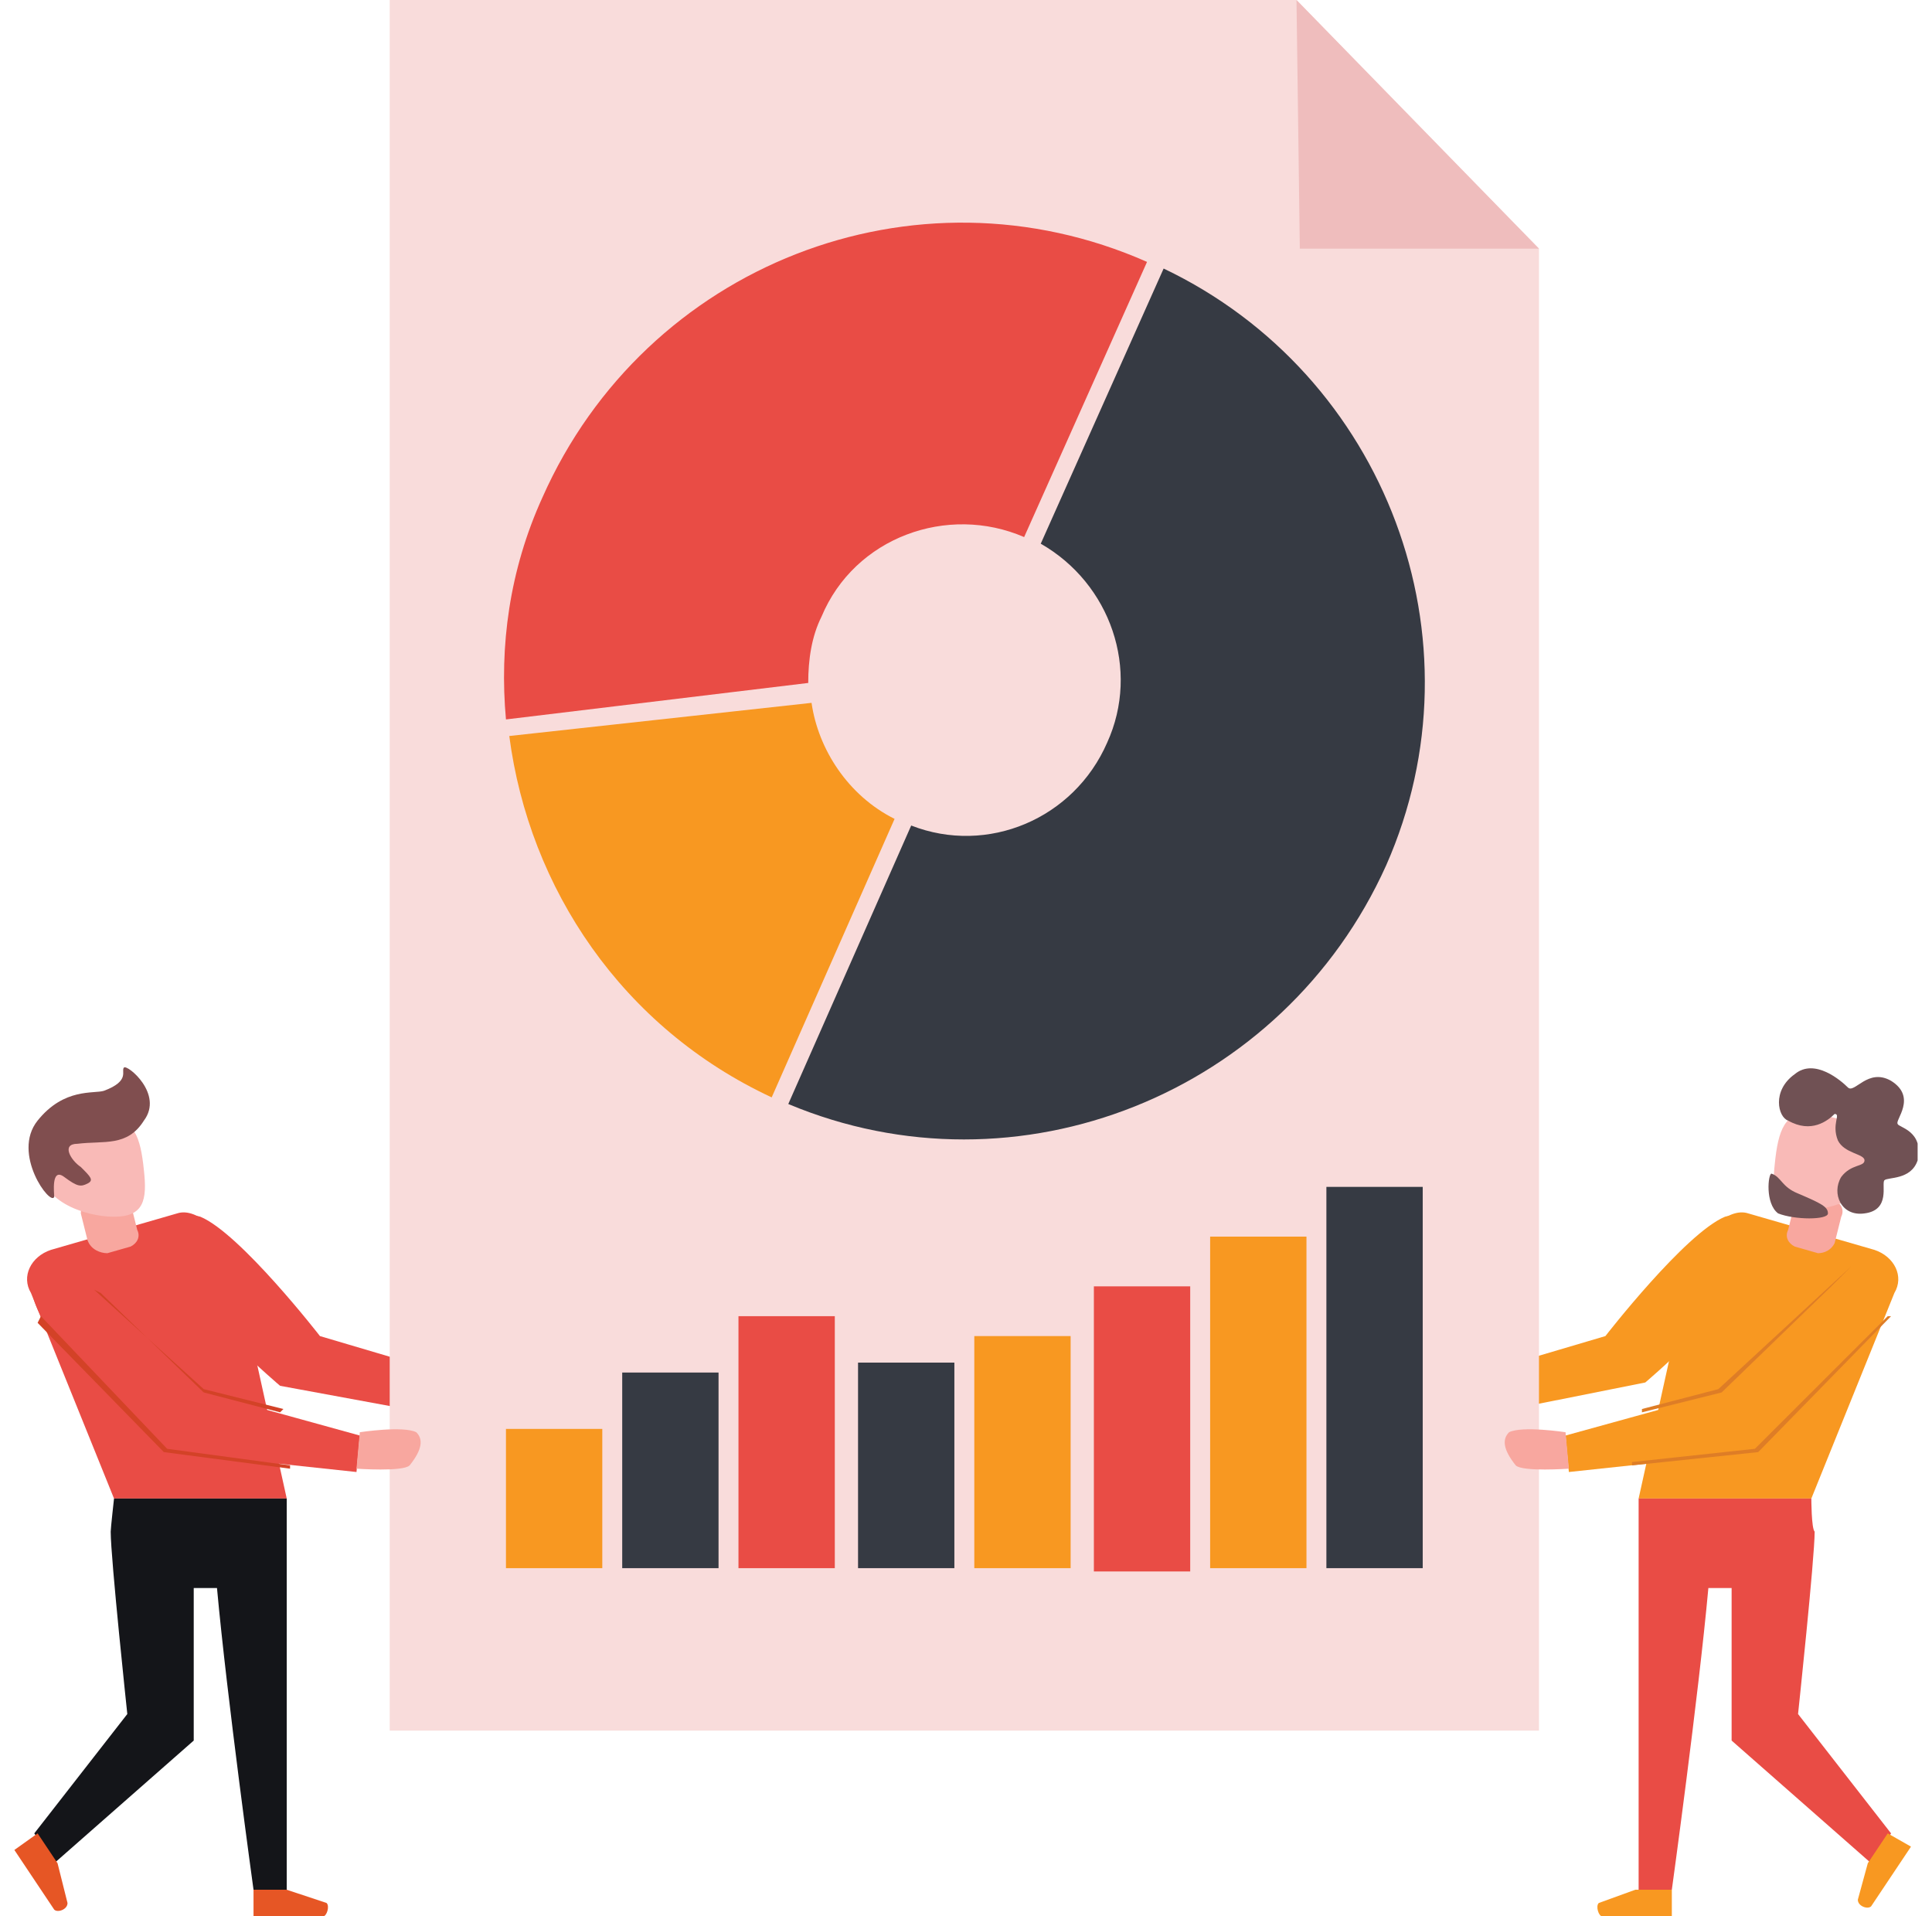 <svg width="121" height="120" viewBox="0 0 121 120" fill="none" xmlns="http://www.w3.org/2000/svg">
<g clip-path="url(#clip0_14_1147)">
<path d="M108.034 76.194C105.538 77.232 100.545 83.668 100.545 83.668L89.312 86.99L89.52 89.273L103.042 86.574C103.042 86.574 108.45 82.007 109.075 79.723C109.699 77.439 109.491 75.779 108.034 76.194Z" fill="#F89821"/>
<path d="M12.55 76.194C15.046 77.232 20.039 83.668 20.039 83.668L31.272 86.99L31.064 89.273L17.542 86.782C17.542 86.782 12.133 82.215 11.509 79.931C10.677 77.439 11.093 75.778 12.55 76.194Z" fill="#E94C45"/>
<path d="M96.385 108.374H24.407V0H81.199L96.385 15.571V108.374Z" fill="#F9DCDB"/>
<path d="M81.199 0L96.385 15.571H81.407L81.199 0Z" fill="#EFBDBD"/>
<path d="M56.027 51.28C53.115 49.827 51.243 46.92 50.827 44.014L31.896 46.09C33.144 55.64 38.969 64.36 48.33 68.72L56.027 51.28Z" fill="#F89821"/>
<path d="M65.181 34.048C69.549 36.54 71.421 41.938 69.341 46.505C67.261 51.28 61.852 53.564 57.068 51.696L49.37 69.135C63.724 75.156 80.367 68.512 86.816 54.187C93.056 40.069 86.816 23.46 72.878 16.817L65.181 34.048Z" fill="#363A43"/>
<path d="M50.619 42.768C50.619 41.315 50.827 39.862 51.451 38.616C53.531 33.633 59.356 31.557 64.141 33.633L71.838 16.401C57.276 9.965 40.425 16.609 33.976 31.142C31.896 35.709 31.272 40.484 31.688 45.052L50.619 42.768Z" fill="#E94C45"/>
<path d="M37.721 89.481H31.688V98.201H37.721V89.481Z" fill="#F89821"/>
<path d="M45.002 85.951H38.969V98.201H45.002V85.951Z" fill="#363A43"/>
<path d="M52.283 82.422H46.25V98.201H52.283V82.422Z" fill="#E94C45"/>
<path d="M59.772 85.329H53.739V98.201H59.772V85.329Z" fill="#363A43"/>
<path d="M67.053 83.668H61.02V98.201H67.053V83.668Z" fill="#F89821"/>
<path d="M74.542 80.554H68.509V98.408H74.542V80.554Z" fill="#E94C45"/>
<path d="M81.823 77.439H75.79V98.201H81.823V77.439Z" fill="#F89821"/>
<path d="M89.104 74.325H83.071V98.201H89.104V74.325Z" fill="#363A43"/>
<path d="M7.141 93.841H17.958L14.838 79.723C14.214 77.232 12.341 75.571 11.093 75.986L3.188 78.27C1.94 78.685 1.316 79.931 1.94 80.969L7.141 93.841Z" fill="#E94C45"/>
<path d="M6.725 78.478L8.181 78.062C8.597 77.855 8.805 77.439 8.597 77.024L8.181 75.363C7.973 74.948 7.557 74.533 7.141 74.74L5.685 75.156C5.269 75.156 5.061 75.571 5.061 75.986L5.477 77.647C5.685 78.27 6.309 78.478 6.725 78.478Z" fill="#F8A79F"/>
<path d="M7.141 93.841H17.958V118.339H15.878C15.878 118.339 14.214 106.298 13.59 99.446H12.133V108.997L3.396 116.678L2.148 114.81L7.973 107.336C7.973 107.336 6.933 97.578 6.933 95.917C6.933 95.709 7.141 93.841 7.141 93.841Z" fill="#141519"/>
<path d="M17.958 118.339H15.878V120H20.247C20.455 120 20.663 119.377 20.455 119.17L17.958 118.339Z" fill="#E65625"/>
<path d="M3.604 116.678L2.356 114.81L0.9 115.848L3.396 119.585C3.604 119.792 4.228 119.585 4.228 119.17L3.604 116.678Z" fill="#E65625"/>
<path d="M3.604 78.478L12.758 87.197L22.535 89.896L22.327 92.18L10.677 90.934C10.677 90.934 3.604 84.498 2.564 82.422C1.316 80.138 2.148 78.478 3.604 78.478Z" fill="#E94C45"/>
<path d="M22.535 89.689L22.327 91.972C22.327 91.972 25.239 92.18 25.655 91.765C26.487 90.727 26.487 90.104 26.071 89.689C25.239 89.273 22.535 89.689 22.535 89.689Z" fill="#F8A79F"/>
<path d="M18.166 91.972L10.261 90.934L2.356 82.838L2.564 82.422L10.469 90.727L18.166 91.765V91.972Z" fill="#D34227"/>
<path d="M17.542 88.443L12.758 87.197L6.309 80.969L5.893 80.761L12.758 86.99L17.75 88.235L17.542 88.443Z" fill="#D34227"/>
<path d="M113.443 93.841H102.626L105.746 79.723C106.37 77.232 108.242 75.571 109.491 75.986L117.396 78.27C118.644 78.685 119.268 79.931 118.644 80.969L113.443 93.841Z" fill="#F89821"/>
<path d="M113.859 78.478L112.403 78.062C111.987 77.855 111.779 77.439 111.987 77.024L112.403 75.363C112.611 74.948 113.027 74.533 113.443 74.74L114.899 75.156C115.315 75.363 115.523 75.779 115.315 76.194L114.899 77.855C114.691 78.27 114.275 78.478 113.859 78.478Z" fill="#F8A79F"/>
<path d="M113.443 93.841H102.626V118.339H104.706C104.706 118.339 106.37 106.298 106.994 99.446H108.45V108.997L117.188 116.678L118.436 114.81L112.611 107.336C112.611 107.336 113.651 97.578 113.651 95.917C113.443 95.709 113.443 93.841 113.443 93.841Z" fill="#E94C45"/>
<path d="M102.418 118.339H104.706V120H100.337C100.129 120 99.921 119.377 100.129 119.17L102.418 118.339Z" fill="#F89821"/>
<path d="M116.98 116.678L118.228 114.81L119.684 115.64L117.188 119.377C116.98 119.585 116.355 119.377 116.355 118.962L116.98 116.678Z" fill="#F89821"/>
<path d="M116.772 78.478L107.826 87.197L98.049 89.896L98.257 92.18L109.907 90.934C109.907 90.934 116.98 84.498 118.02 82.422C119.06 80.138 118.436 78.478 116.772 78.478Z" fill="#F89821"/>
<path d="M98.049 89.689L98.257 91.972C98.257 91.972 95.345 92.18 94.929 91.765C94.097 90.727 94.097 90.104 94.513 89.689C95.345 89.273 98.049 89.689 98.049 89.689Z" fill="#F8A79F"/>
<path d="M102.21 91.765L110.115 90.934L118.436 82.422H118.228L109.907 90.727L102.21 91.557V91.765Z" fill="#DE7D26"/>
<path d="M102.834 88.443L107.826 87.197L114.691 80.554L115.939 79.308L107.618 86.99L102.834 88.235V88.443Z" fill="#DE7D26"/>
<path d="M6.725 70.173C8.389 69.965 8.805 71.211 9.013 73.287C9.221 75.156 9.013 76.194 7.141 76.194C5.269 76.194 2.356 75.156 2.564 72.872C2.772 70.381 6.725 70.173 6.725 70.173Z" fill="#F9BAB7"/>
<path d="M113.443 69.758C111.779 69.55 111.363 70.796 111.155 72.872C110.947 74.74 111.155 75.779 113.027 75.779C114.899 75.779 117.812 74.74 117.604 72.457C117.396 69.965 113.443 69.758 113.443 69.758Z" fill="#F9BAB7"/>
<path d="M3.396 74.948C3.188 75.571 0.692 72.249 2.356 70.173C4.02 68.097 5.893 68.512 6.517 68.305C8.181 67.682 7.557 67.059 7.765 66.851C7.973 66.644 10.261 68.512 9.013 70.173C7.973 71.834 6.517 71.419 4.853 71.626C3.812 71.626 4.436 72.664 5.061 73.08C5.685 73.702 5.893 73.91 5.477 74.118C5.061 74.325 4.853 74.325 4.02 73.702C3.188 73.08 3.396 74.74 3.396 74.948Z" fill="#804E4F"/>
<path d="M111.987 70.173C111.363 69.965 110.947 68.305 112.403 67.266C113.651 66.228 115.315 67.682 115.731 68.097C116.147 68.512 116.98 66.851 118.436 67.682C120.1 68.72 118.644 70.173 118.852 70.381C118.852 70.588 120.516 70.796 120.1 72.664C119.684 73.91 118.228 73.702 118.02 73.91C117.812 74.118 118.436 75.778 116.772 75.986C115.315 76.194 114.691 74.74 115.315 73.702C115.939 72.872 116.772 73.08 116.772 72.664C116.772 72.249 115.523 72.249 115.107 71.419C114.691 70.381 115.315 69.758 114.899 69.758C114.483 70.173 113.443 71.003 111.987 70.173Z" fill="#705154"/>
<path d="M110.947 73.495C110.739 73.495 110.531 75.363 111.363 75.986C112.403 76.401 114.483 76.401 114.483 75.986C114.483 75.571 114.067 75.363 112.611 74.74C111.571 74.325 111.571 73.703 110.947 73.495Z" fill="#705154"/>
</g>
<defs>
<clipPath id="clip0_14_1147">
<rect width="119.2" height="120" fill="white" transform="translate(0.9)"/>
</clipPath>
</defs>
</svg>
